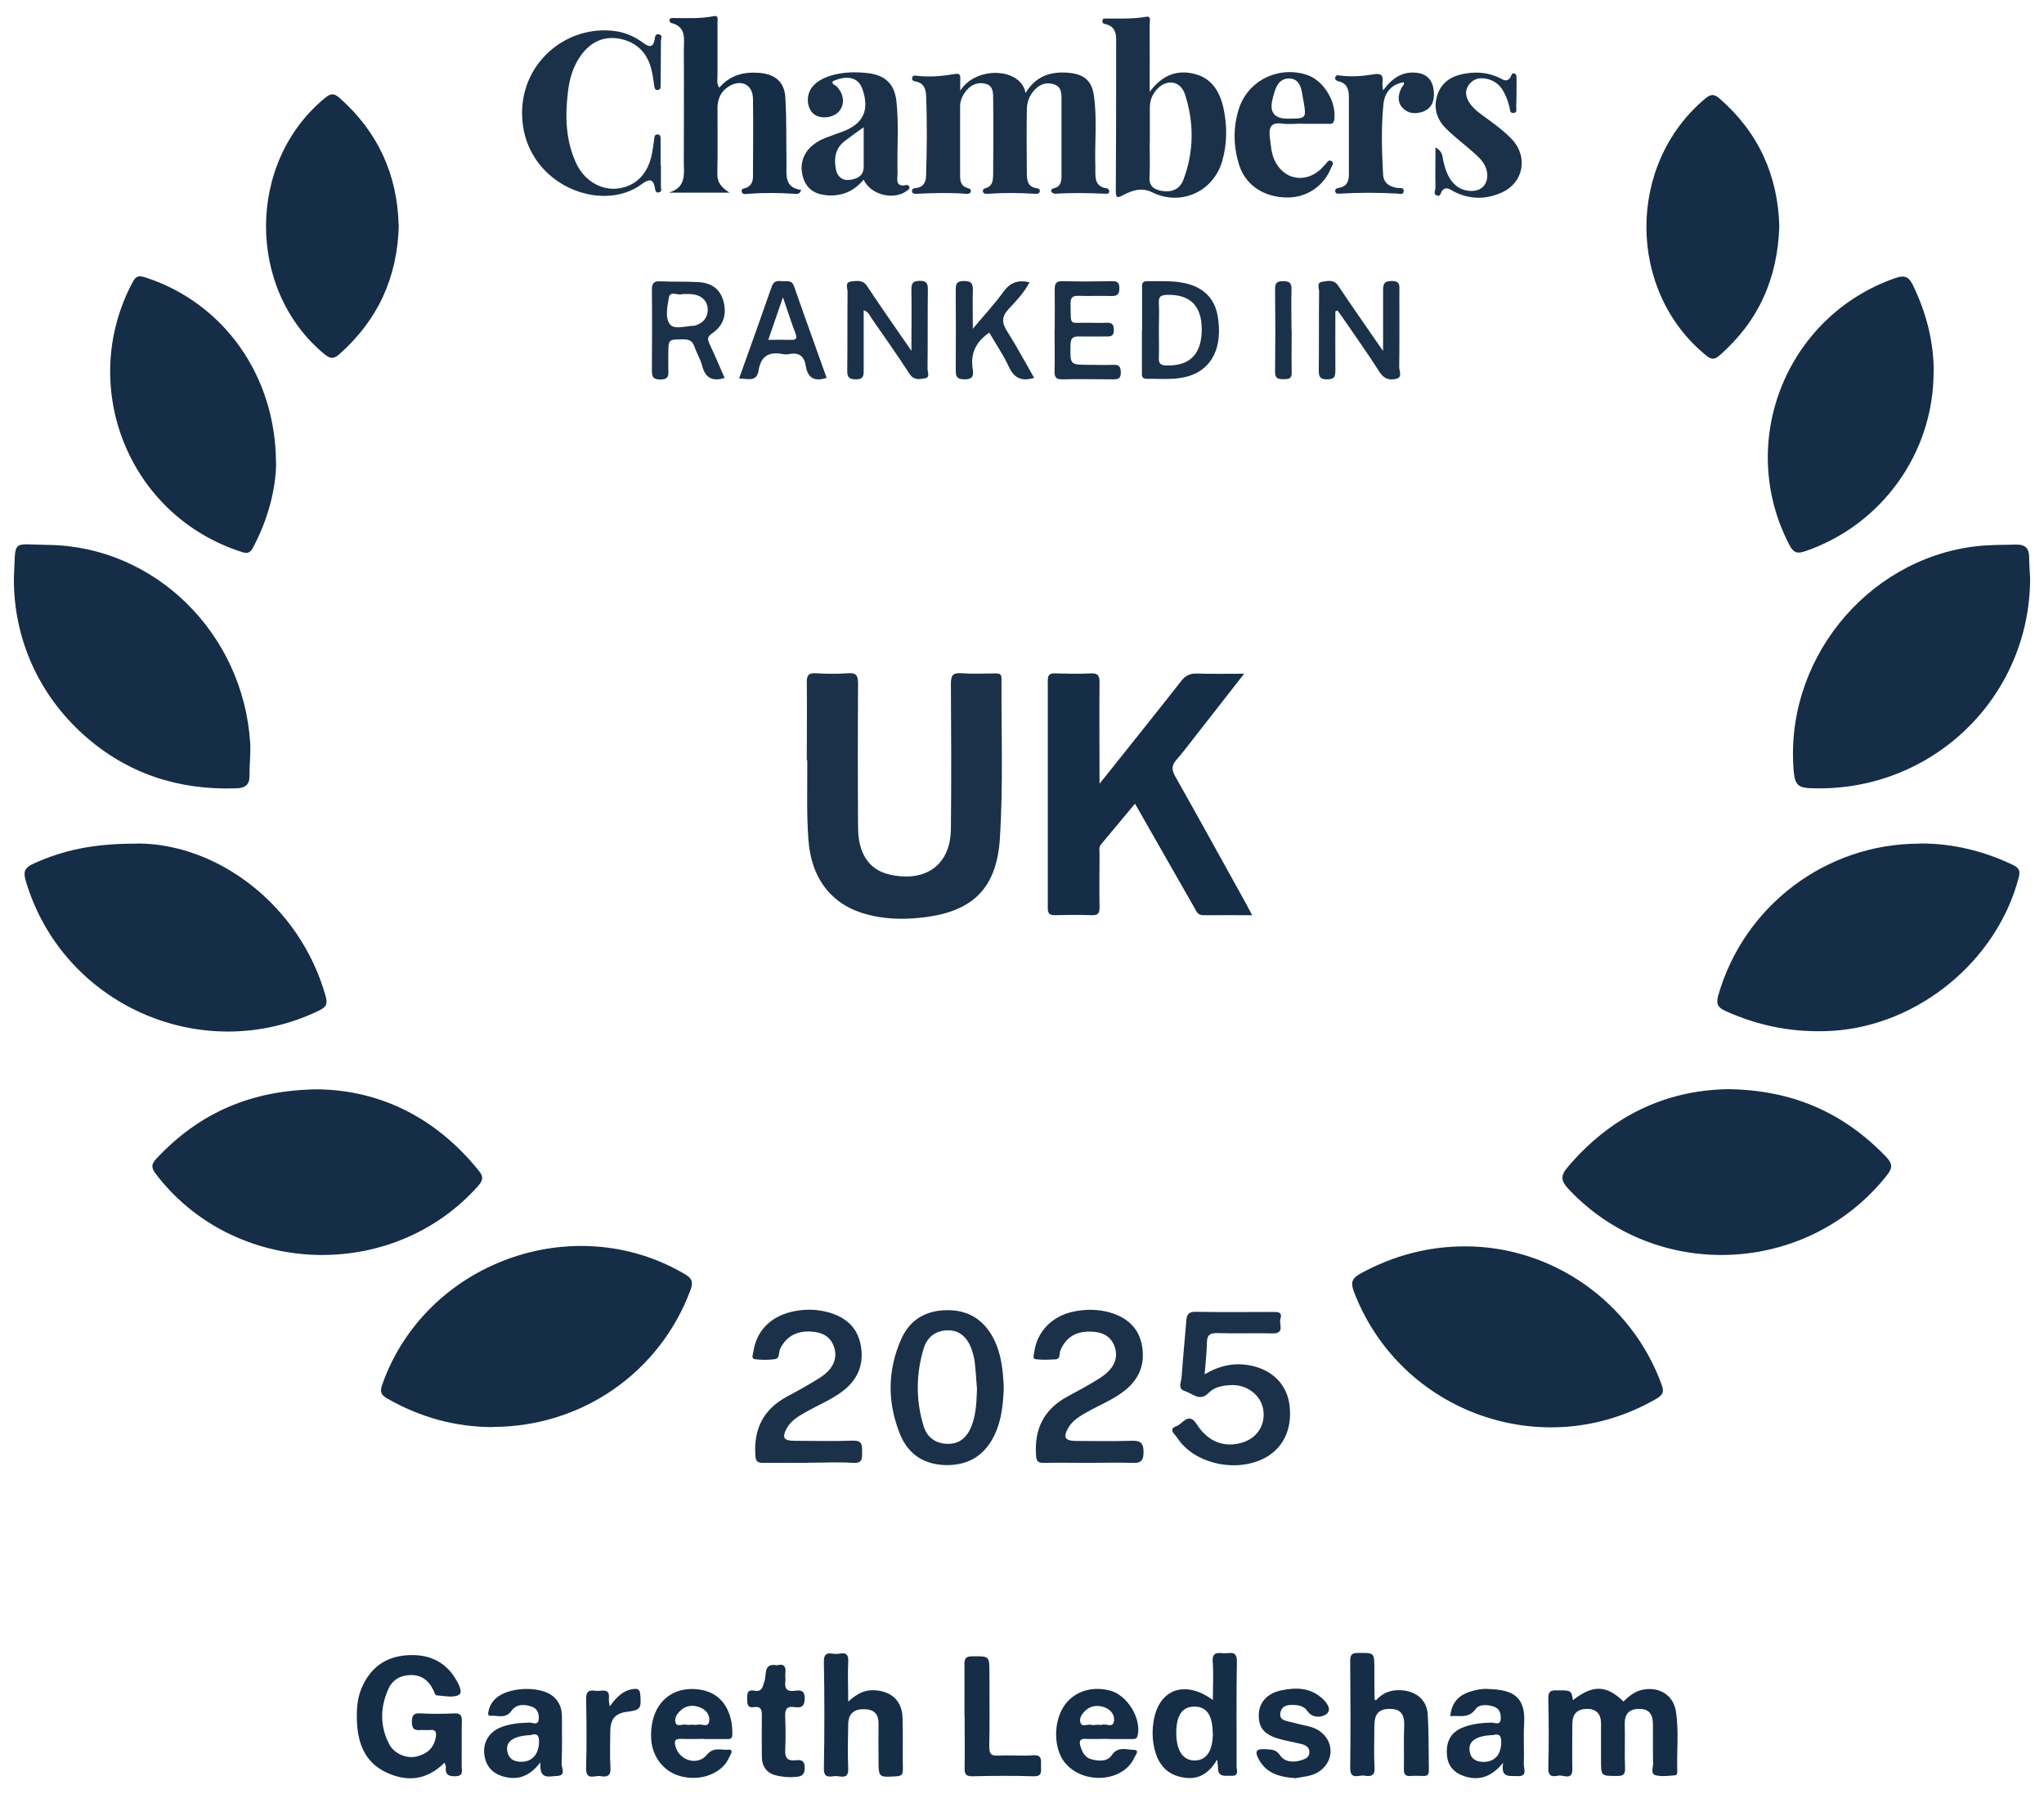 <?xml version="1.0" encoding="UTF-8"?>
<svg id="Layer_2" data-name="Layer 2" xmlns="http://www.w3.org/2000/svg" viewBox="0 0 126.8 111.3">
  <defs>
    <style>
      .cls-1 {
        fill: #152d47;
      }

      .cls-1, .cls-2 {
        stroke-width: 0px;
      }

      .cls-2 {
        fill: #1a3149;
      }
    </style>
  </defs>
  <path class="cls-1" d="M.86,35.88c.13-2.48-.21-2.11,2.11-2.08,6.63.07,12.12,5.48,12.55,12.28.04.67-.05,1.33-.04,1.99.01.64-.27.81-.84.83-3.57.12-6.75-.91-9.43-3.3-2.82-2.52-4.36-5.99-4.35-9.71Z"/>
  <path class="cls-1" d="M125.94,35.88c-.02,7.45-6.18,13.32-13.65,13.01-.62-.03-.92-.15-1-.9-.69-6.86,4.4-13.27,11.25-14.1.83-.1,1.66-.09,2.49-.11.62-.02.85.23.85.81,0,.43.04.85.06,1.28Z"/>
  <path class="cls-1" d="M30.58,88.52c-2.33,0-4.49-.6-6.52-1.75-.39-.22-.52-.4-.35-.88,2.67-7.57,11.86-10.93,18.77-6.86.45.26.54.5.35,1-1.9,5.11-6.75,8.48-12.26,8.48Z"/>
  <path class="cls-1" d="M107.21,67.56c4.01.05,7.17,1.47,9.79,4.19.41.43.42.7.04,1.17-4.94,6.22-14.34,6.61-19.75.82-.45-.49-.5-.8-.05-1.33,2.67-3.16,6.05-4.79,9.97-4.85Z"/>
  <path class="cls-1" d="M19.79,67.57c3.84.08,7.25,1.76,9.89,5.02.29.35.33.57,0,.95-5.33,6.03-15.15,5.67-20.02-.73-.3-.39-.27-.61.05-.95,2.64-2.81,5.86-4.27,10.09-4.29Z"/>
  <path class="cls-1" d="M119.08,52.32c2.03-.01,3.94.45,5.77,1.32.38.18.5.34.38.8-1.35,5.16-6.23,9.17-11.55,9.5-2.33.14-4.52-.27-6.64-1.23-.46-.21-.6-.42-.45-.96,1.59-5.56,6.68-9.42,12.48-9.42Z"/>
  <path class="cls-1" d="M90.9,77.31c5.43,0,10.33,3.48,12.18,8.58.17.46.07.64-.34.88-6.96,4.04-15.88.87-18.75-6.65-.23-.61-.09-.85.44-1.14,2.02-1.1,4.17-1.67,6.47-1.67Z"/>
  <path class="cls-1" d="M8.5,52.32c5.02,0,10.1,3.84,11.69,9.43.14.48.09.7-.39.93-7.24,3.51-15.95-.35-18.21-8.07-.17-.59-.02-.81.51-1.05,1.78-.8,3.63-1.24,6.39-1.23Z"/>
  <path class="cls-1" d="M119.95,23.08c0,5.02-3.22,9.49-7.96,11.11-.49.17-.73.11-.98-.38-3.33-6.36-.22-14.2,6.56-16.56.61-.21.85-.08,1.12.48.82,1.71,1.27,3.48,1.27,5.35Z"/>
  <path class="cls-1" d="M17.13,28.73c-.02,1.59-.49,3.46-1.42,5.21-.17.32-.31.43-.71.3-7.09-2.27-10.2-10.35-6.76-16.76.21-.39.4-.39.78-.27,4.81,1.55,8.1,6.06,8.1,11.53Z"/>
  <path class="cls-1" d="M68.23,48.59c1.77-2.22,3.42-4.27,5.04-6.34.28-.36.57-.49,1.02-.47.92.03,1.83.01,2.89.01-1.05,1.35-2.02,2.59-3,3.84-.4.51-.78,1.02-1.2,1.5-.29.33-.31.6-.09,1,1.48,2.62,2.93,5.26,4.39,7.89.12.22.24.45.4.75-1.07,0-2.05-.01-3.04,0-.35,0-.42-.25-.55-.47-1.21-2.12-2.42-4.24-3.68-6.45-.72.87-1.42,1.7-2.11,2.53-.15.18-.09.41-.09.62,0,1.09-.02,2.19,0,3.28,0,.37-.09.5-.48.49-.76-.03-1.52-.02-2.28,0-.34,0-.45-.1-.45-.44,0-4.71,0-9.41,0-14.12,0-.35.12-.45.45-.44.74.02,1.48.04,2.21,0,.46-.02.55.14.55.57-.02,2.02,0,4.03,0,6.25Z"/>
  <path class="cls-2" d="M50.05,47.17c0-1.62.02-3.23,0-4.85,0-.44.11-.58.56-.56.66.04,1.33.05,2,0,.52-.04.62.16.62.64-.02,2.97-.02,5.94,0,8.91,0,1.58.64,2.61,1.89,2.92,2.18.53,3.85-.47,3.87-2.83.03-2.99.02-5.99,0-8.98,0-.53.12-.7.66-.66.69.05,1.38.02,2.07.01.23,0,.42,0,.41.32-.02,3.3.11,6.62-.1,9.91-.21,3.24-1.81,4.64-5.07,4.94-1.07.1-2.14.06-3.18-.22-2.19-.58-3.46-2.22-3.63-4.64-.12-1.64-.06-3.28-.07-4.92Z"/>
  <path class="cls-1" d="M24.74,13.96c-.08,3.26-1.31,5.91-3.7,8.02-.35.31-.56.27-.9,0-4.86-4-4.85-11.92.03-15.91.34-.28.55-.3.89,0,2.4,2.12,3.59,4.78,3.67,7.89Z"/>
  <path class="cls-1" d="M110.38,14.02c-.1,3.28-1.31,5.93-3.71,8.03-.32.28-.52.25-.83,0-4.92-4.01-4.94-11.86-.05-15.94.35-.29.56-.28.88,0,2.44,2.12,3.62,4.8,3.71,7.91Z"/>
  <path class="cls-2" d="M59.55,5.66c.94-1.58,3.79-1.49,4.07.11.65-1.08,1.6-1.36,2.72-1.25.91.09,1.39.49,1.52,1.4.21,1.46.04,2.94.09,4.41.02.58-.13,1.25.75,1.36.04,0,.1.1.11.16.02.12-.07.17-.17.17-1.07-.05-2.13-.07-3.2,0-.07,0-.19-.07-.22-.14-.04-.09.03-.18.14-.2.42-.08.49-.4.49-.75,0-1.62,0-3.23,0-4.85,0-.34-.04-.69-.41-.83-.38-.14-.75-.1-1.08.16-.43.35-.65.82-.66,1.36-.02,1.33-.01,2.66,0,3.99,0,.41.05.83.59.91.12.02.25.07.21.22-.04.14-.18.14-.3.13-.97-.06-1.94-.07-2.92,0-.11,0-.26.02-.3-.12-.04-.15.06-.2.19-.24.41-.12.43-.48.44-.81.01-1.57.02-3.14,0-4.71,0-.36.02-.81-.46-.94-.45-.12-.85.02-1.16.37-.26.29-.43.63-.43,1.03,0,1.43,0,2.85,0,4.28,0,.35.05.67.46.78.12.03.24.08.2.23-.04.14-.18.14-.3.13-1.02-.08-2.04-.05-3.06,0-.12,0-.26.01-.28-.14-.03-.21.14-.2.28-.22.43-.07.58-.36.59-.76.05-1.66.07-3.32,0-4.98-.02-.44-.17-.79-.67-.87-.13-.02-.23-.09-.19-.24.04-.16.18-.12.29-.11.76.09,1.52.03,2.27-.1.31-.05.45-.04.42.31-.01.18,0,.36,0,.76Z"/>
  <path class="cls-1" d="M41.52,11.94c1.11-.34.89-1.23.9-2.01,0-2.26.02-4.52,0-6.78,0-.68.2-1.5-.8-1.73-.04-.01-.09-.11-.09-.17,0-.11.1-.13.21-.13.85,0,1.71.05,2.56-.12.3-.06.2.26.21.42,0,1.09,0,2.19,0,3.28,0,.23-.07.47.11.74.66-.77,1.51-1,2.48-.92.99.08,1.57.56,1.62,1.55.08,1.35.05,2.71.07,4.06,0,.72-.14,1.52.91,1.65-.09.3-.28.25-.43.24-.95-.06-1.9-.07-2.85,0-.15.01-.37.08-.41-.15-.03-.19.18-.17.3-.23.31-.13.4-.4.4-.69,0-1.62.03-3.23,0-4.85-.02-.84-.71-1.19-1.45-.77-.52.3-.75.78-.75,1.37,0,1.36.02,2.71-.01,4.07-.01.59.29.88.76,1.18h-3.72Z"/>
  <path class="cls-2" d="M71.33,5.68c.82-1.08,1.75-1.36,2.79-1.09,1.06.27,1.56,1.11,1.78,2.12.23,1.08.23,2.17-.07,3.25-.53,1.92-2.57,2.85-4.35,1.97-.67-.33-1.24-.12-1.82.18-.33.17-.44.2-.44-.25.02-2.99.02-5.99.02-8.98,0-.59.1-1.24-.73-1.4-.1-.02-.14-.12-.12-.22.03-.13.13-.11.22-.11.83-.01,1.66.04,2.49-.11.35-.06.21.3.22.47.01,1.33,0,2.65,0,4.2ZM71.32,8.85c0,.71.03,1.42-.01,2.13-.03.51.2.73.65.84.67.15,1.22-.04,1.46-.69.65-1.74.66-3.53.09-5.28-.3-.91-1.25-.97-1.84-.19-.24.31-.35.66-.34,1.06,0,.71,0,1.42,0,2.13Z"/>
  <path class="cls-2" d="M74.72,85.25c.98-.57,1.9-.75,2.9-.54,1.34.28,2.24,1.2,2.38,2.49.18,1.54-.47,2.77-1.75,3.34-1.81.8-4.24.18-5.23-1.37-.12-.19-.59-.52-.03-.71.38-.13.74-.93,1.26-.1.68,1.06,1.67,1.44,2.75,1.14.96-.26,1.51-1.08,1.37-2.04-.14-.94-1.05-1.62-2.08-1.54-.48.03-.97.12-1.31.48-.56.57-1,.03-1.47-.11-.48-.14-.23-.56-.21-.86.08-1.16.2-2.32.29-3.48.03-.38.11-.59.58-.58,1.59.03,3.18.01,4.78.01.3,0,.62-.03.48.43-.1.33.3.92-.5.9-1.14-.03-2.28.02-3.42-.02-.47-.01-.63.14-.64.59-.01.61-.08,1.22-.14,1.96Z"/>
  <path class="cls-2" d="M62.27,86.06c-.04,1.03-.13,2.02-.57,2.94-.59,1.24-1.56,1.87-2.93,1.88-1.37,0-2.4-.62-2.92-1.88-.81-1.97-.81-3.99.06-5.94.53-1.2,1.53-1.78,2.83-1.79,1.3-.02,2.27.57,2.88,1.73.51.97.6,2.03.65,3.07ZM60.6,86.07c-.04-.52-.07-1.04-.13-1.56-.03-.28-.11-.56-.2-.83-.29-.79-.81-1.19-1.52-1.16-.76.03-1.25.45-1.46,1.15-.47,1.59-.48,3.19,0,4.77.21.71.73,1.1,1.48,1.12.73.02,1.23-.38,1.52-1.16.28-.75.29-1.54.32-2.32Z"/>
  <path class="cls-2" d="M67.53,90.74c-.93,0-1.86-.02-2.78,0-.38.01-.46-.13-.48-.49-.11-1.64.51-2.86,1.98-3.64.67-.36,1.34-.72,1.98-1.13.85-.54,1.15-1.19.94-1.88-.22-.72-.78-.98-1.47-1-.96-.04-1.58.36-1.92,1.17-.08.19.03.54-.32.55-.4.02-.81.04-1.21-.01-.22-.03-.11-.28-.09-.43.16-1.27,1.1-2.26,2.46-2.53.75-.15,1.51-.15,2.26.07,1.01.3,1.73.91,1.95,1.97.23,1.14-.11,2.11-1.04,2.85-.71.57-1.56.9-2.34,1.34-.46.26-.91.52-1.18.99-.33.58-.21.8.46.81,1.14,0,2.28.03,3.42-.01.55-.02.79.07.79.71,0,.62-.25.68-.75.66-.88-.03-1.76,0-2.64,0Z"/>
  <path class="cls-2" d="M50.14,90.74c-.93,0-1.86-.01-2.78,0-.35,0-.48-.07-.5-.46-.11-1.64.49-2.86,1.96-3.65.69-.37,1.38-.75,2.04-1.17.8-.51,1.1-1.16.9-1.84-.2-.7-.72-.97-1.39-1.02-.95-.08-1.62.32-1.98,1.08-.1.22.01.59-.34.63-.4.05-.81.05-1.21,0-.27-.04-.12-.32-.1-.48.18-1.25,1.04-2.15,2.36-2.46.77-.18,1.55-.18,2.32.04,1.02.29,1.74.9,1.96,1.95.24,1.14-.09,2.11-1.01,2.86-.73.58-1.6.92-2.4,1.38-.46.26-.91.53-1.17,1.01-.3.56-.18.76.46.76,1.21,0,2.43.04,3.64-.01.59-.02.58.27.58.69,0,.41.04.73-.56.69-.92-.06-1.85-.01-2.78-.01Z"/>
  <path class="cls-2" d="M41,10.21c0,.45,0,.9,0,1.36,0,.13.09.3-.11.36-.2.06-.24-.11-.26-.25-.1-.7-.46-.52-.83-.25-2.49,1.84-7.12.04-7.4-4.03-.24-3.43,2.73-5.93,5.84-5.46.63.1,1.17.36,1.68.73.34.25.59.31.69-.21.03-.15.02-.38.27-.33.25.05.12.27.12.41,0,.9-.01,1.81-.02,2.71,0,.14.02.32-.18.33-.19.02-.2-.15-.22-.3-.06-.37-.1-.76-.21-1.12-.29-.98-.97-1.58-1.95-1.76-1-.18-1.81.23-2.4,1.06-.48.68-.7,1.45-.79,2.26-.18,1.51-.14,2.99.51,4.4.51,1.1,1.57,1.71,2.62,1.57,1.1-.16,1.83-.9,2.08-2.13.06-.3.1-.61.14-.91.02-.14.01-.31.21-.31.2,0,.19.17.19.31,0,.52,0,1.05,0,1.57.01,0,.02,0,.03,0Z"/>
  <path class="cls-2" d="M53.57,11.15c-.6.72-1.32,1.01-2.18.97-.69-.04-1.25-.28-1.52-.97-.29-.74-.13-1.51.42-2.03.26-.25.57-.43.9-.56.35-.14.71-.26,1.06-.39,1.3-.47,1.71-1.34,1.25-2.65-.25-.71-.92-.89-1.84-.48-.07.2.13.22.22.3.49.48.55,1.15.15,1.59-.37.4-1.17.47-1.56.13-.44-.37-.48-1.2-.07-1.68.32-.38.74-.57,1.21-.71.74-.21,1.5-.22,2.26-.13,1.06.13,1.62.68,1.74,1.74.16,1.47.03,2.94.07,4.41.01.38-.2.96.59.78.04,0,.12.07.14.12.04.11-.04.16-.12.22-.79.63-2.25.32-2.72-.67ZM53.58,7.89c-.48.34-.84.6-1.19.87-.57.44-.66,1.06-.54,1.72.08.46.39.73.84.68.45-.05.89-.23.89-.81,0-.77,0-1.55,0-2.45Z"/>
  <path class="cls-1" d="M27.57,109.34c-1.11,1.11-2.35,1.2-3.63.59-1.33-.64-1.76-1.84-1.8-3.23-.02-.67.02-1.33.28-1.96.51-1.22,1.4-1.94,2.74-2.06,1.31-.11,2.39.29,3.1,1.45.19.31.47.86.21,1-.37.2-.92.06-1.39.03-.08,0-.15-.22-.21-.35-.27-.57-.72-.9-1.34-.91-.64,0-1.18.27-1.44.87-.51,1.14-.53,2.31.06,3.43.31.59,1.09.91,1.71.75.62-.16,1.05-.5,1.17-1.18.06-.34,0-.5-.37-.46-.19.02-.38-.01-.57,0-.38.04-.53-.06-.54-.49,0-.45.13-.57.56-.54.69.04,1.38.03,2.07,0,.39-.02.48.13.47.49-.02.93,0,1.85-.01,2.78,0,.27.14.62-.4.63-.49.01-.63-.16-.58-.61,0-.04-.03-.09-.08-.23Z"/>
  <path class="cls-1" d="M97.59,105.45c1.23-.96,2.07-.93,3.12.09.36-.34.72-.65,1.25-.74.99-.17,1.84.35,2,1.33.2,1.22.05,2.47.09,3.7,0,.12,0,.28-.13.29-.4.03-.82.09-1.2,0-.35-.09-.16-.49-.17-.75-.02-.81,0-1.62-.01-2.42,0-.58-.22-.97-.88-.95-.62.02-.88.33-.87.95.03.9-.02,1.81.02,2.71.02.42-.13.51-.52.5-.97,0-.97.01-.97-.98,0-.76,0-1.52,0-2.28,0-.56-.27-.9-.86-.9-.61,0-.92.31-.92.93,0,.93-.02,1.85,0,2.78.02.77-.55.37-.86.43-.31.06-.64.11-.63-.45.04-1.45.03-2.9,0-4.35,0-.43.15-.5.53-.49.89,0,.89-.01,1,.6Z"/>
  <path class="cls-2" d="M80.77,7.67c-.4,0-.81.05-1.21,0-.76-.11-.86.26-.78.89.06.45.08.89.26,1.32.55,1.26,1.91,1.54,2.91.6.1-.1.19-.21.29-.31.09-.1.18-.28.34-.19.22.12.05.28,0,.42-.46,1.16-1.54,1.88-2.78,1.85-1.43-.03-2.55-.78-2.94-2.05-.35-1.14-.37-2.3-.01-3.44.56-1.77,2.47-2.7,4.24-2.11,1.04.35,1.84,1.7,1.68,2.78-.05.3-.23.25-.41.25-.52,0-1.05,0-1.57,0ZM79.87,7.36c1.18,0,1.19,0,.98-1.16-.1-.56-.14-1.29-.83-1.33-.76-.04-.93.68-1.08,1.29q-.3,1.2.93,1.2Z"/>
  <path class="cls-2" d="M89.07,9.15c.46.28.4.57.46.81.14.58.31,1.15.79,1.55.47.4,1.26.45,1.64.11.39-.34.41-1.02.03-1.56-.16-.23-.38-.42-.59-.61-.55-.49-1.14-.93-1.67-1.45-.61-.59-.83-1.33-.55-2.15.29-.84.99-1.18,1.8-1.3.71-.11,1.42-.03,2.08.3.19.1.38.23.58.03.12-.11.11-.45.37-.29.1.06.06.34.07.53,0,.5,0,1-.02,1.5,0,.15.08.38-.18.39-.23.01-.2-.21-.24-.37-.09-.37-.22-.72-.42-1.05-.22-.36-.54-.59-.95-.69-.46-.11-.86-.03-1.15.36-.29.4-.18.82.09,1.19.28.39.69.65,1.07.93.54.4,1.07.79,1.53,1.28.99,1.07.71,2.66-.62,3.27-1,.46-2.02.46-3.02-.06-.21-.11-.44-.33-.7-.05-.1.11-.08.38-.32.31-.27-.09-.1-.33-.1-.49-.02-.77,0-1.54,0-2.46Z"/>
  <path class="cls-2" d="M85.79,5.62c.59-.8,1.24-1.22,2.13-1.1.68.09.98.54,1.03,1.17.04.59-.14,1.09-.78,1.27-.43.12-.86.07-1.18-.29-.32-.37-.25-.79-.06-1.2.05-.12.21-.2.15-.37-.69.11-1.18.57-1.26,1.37-.14,1.44-.1,2.89-.02,4.34.03.55.39.77.89.85.15.02.39-.06.39.18,0,.26-.24.18-.38.17-1.19-.07-2.37-.07-3.56,0-.11,0-.26.04-.3-.11-.06-.2.1-.22.24-.25.47-.08.6-.41.6-.83,0-1.59,0-3.19,0-4.78,0-.45-.09-.86-.62-.99-.12-.03-.25-.08-.23-.22.02-.21.21-.16.33-.14.67.08,1.34.04,1.99-.07.53-.1.69.04.61.54-.01.09.01.19.04.45Z"/>
  <path class="cls-1" d="M75.49,109.17c-.58.97-1.29,1.25-2.17,1.07-.91-.18-1.43-.76-1.67-1.64-.18-.66-.19-1.33-.06-1.98.37-1.87,1.96-2.41,3.65-1.17,0-.84.05-1.61-.01-2.37-.05-.64.34-.55.71-.53.35.02.8-.21.79.52-.04,2.16-.01,4.33-.02,6.49,0,.23.18.62-.34.59-.36-.02-.81.12-.81-.49,0-.11-.02-.22-.05-.51ZM75.23,107.51c0-1.07-.35-1.61-1.05-1.65-.81-.04-1.21.5-1.21,1.63,0,1.11.43,1.73,1.17,1.71.72-.02,1.1-.61,1.1-1.7Z"/>
  <path class="cls-1" d="M85.34,105.49c.47-.54,1.07-.72,1.76-.63.83.11,1.42.64,1.47,1.48.07,1.16.05,2.32.07,3.48,0,.24-.08.35-.33.34-.26,0-.52-.02-.78,0-.34.03-.45-.09-.44-.43.02-.9-.02-1.8.02-2.71.02-.63-.18-1.01-.86-1.02-.7-.01-.99.29-.99,1.06,0,.85-.04,1.71.01,2.56.04.55-.25.59-.63.52-.34-.06-.89.31-.88-.5.03-2.21.02-4.41,0-6.62,0-.36.09-.49.48-.49,1.02-.01,1.02-.03,1.02,1,0,.62,0,1.23.01,1.85,0,.02.02.03.08.1Z"/>
  <path class="cls-1" d="M52.61,105.56c.57-.53,1.08-.77,1.72-.71,1,.08,1.63.68,1.66,1.69.03,1.07,0,2.14.02,3.21,0,.28-.05.41-.38.43-1.13.07-1.13.09-1.13-1.04,0-.74-.01-1.47,0-2.21.01-.59-.26-.89-.84-.91-.65-.03-1.02.26-1.04.89-.02.93-.04,1.86,0,2.78.03.75-.5.45-.83.48-.33.03-.69.14-.68-.47.04-2.21.04-4.42,0-6.63-.01-.62.35-.52.68-.48.32.04.87-.29.83.47-.04.78,0,1.56,0,2.52Z"/>
  <path class="cls-1" d="M33.54,109.3c-.71.92-1.43,1.13-2.3.9-.72-.2-1.12-.68-1.2-1.41-.07-.7.28-1.31.94-1.61.59-.26,1.23-.31,1.88-.33.19,0,.52.2.56-.2.03-.32-.06-.64-.39-.77-.47-.19-1-.19-1.3.24-.37.52-.85.27-1.28.31-.22.02-.17-.18-.14-.31.07-.31.22-.57.46-.78.75-.69,2.67-.78,3.49-.16.43.33.6.78.6,1.3,0,.97.02,1.95-.02,2.92-.01.26.31.74-.29.76-.46.01-1.12.29-1.02-.85ZM32.96,107.62c-1.05.05-1.56.36-1.5.93.06.54.42.75.94.73.66-.03,1.03-.51,1.04-1.25,0-.39-.12-.52-.48-.42Z"/>
  <path class="cls-1" d="M89.97,106.44c.09-.93.63-1.36,1.4-1.56.27-.07.56-.13.85-.12,1.32.05,2.46.23,2.33,2.17-.05.83.01,1.66-.02,2.5-.01.28.26.78-.41.74-.46-.03-1.04.15-.87-.83-.68.83-1.42,1.13-2.34.86-.68-.21-1.1-.63-1.15-1.36-.06-.81.24-1.37.94-1.67.58-.24,1.19-.3,1.81-.32.21,0,.57.2.59-.24.02-.35-.09-.66-.48-.77-.39-.11-.86-.13-1.07.16-.45.63-1.02.39-1.59.45ZM92.65,107.62c-1.02.04-1.52.34-1.49.9.03.55.38.78.91.77.68-.02,1.06-.48,1.06-1.24,0-.39-.13-.53-.48-.43Z"/>
  <path class="cls-1" d="M68.77,107.86c-.48,0-.95.02-1.43,0-.36-.02-.4.16-.32.44.11.38.29.73.7.83.44.11.97.16,1.25-.26.38-.56.89-.34,1.35-.33.42.01.11.34.06.46-.68,1.56-3.21,1.73-4.34.31-.67-.85-.7-2.43-.07-3.43.59-.93,1.69-1.32,2.88-1.02,1.08.27,1.98,1.75,1.72,2.8-.06.25-.22.2-.37.21-.48,0-.95,0-1.43,0ZM68.04,106.98c.12,0,.24.03.35,0,.24-.07.64.21.71-.19.08-.4-.19-.74-.56-.88-.38-.14-.8-.14-1.14.14-.24.2-.47.49-.38.79.09.32.44.09.67.15.11.03.23,0,.35,0Z"/>
  <path class="cls-1" d="M43.7,107.86c-.48,0-.95.02-1.43,0-.45-.02-.45.18-.35.52.26.84,1.37,1.16,1.93.47.42-.52.9-.27,1.36-.32.22-.02.2.15.12.29-.11.21-.2.43-.35.61-.65.78-1.87,1.06-2.94.69-.92-.31-1.57-1.19-1.64-2.21-.13-2.1,1.16-3.4,3.05-3.1,1.37.21,2.02,1.39,1.98,2.79,0,.3-.2.27-.38.27-.45,0-.9,0-1.36,0ZM42.92,106.98c.12,0,.24.03.35,0,.24-.07.64.2.72-.18.08-.4-.18-.74-.56-.89-.38-.15-.79-.15-1.14.13-.24.2-.47.48-.39.79.08.33.44.09.67.15.11.03.23,0,.35,0Z"/>
  <path class="cls-2" d="M53.58,19.26c0,1.26,0,2.49,0,3.71,0,.35-.02.56-.48.56-.46,0-.55-.16-.54-.58.02-1.62,0-3.23.02-4.85,0-.22-.19-.59.22-.64.35-.04.73-.12,1,.3.85,1.29,1.74,2.55,2.74,4,0-1.4.02-2.61,0-3.82,0-.42.13-.51.52-.52.43,0,.5.16.5.54-.02,1.64,0,3.28-.02,4.92,0,.2.18.54-.17.59-.32.05-.68.13-.94-.27-.75-1.15-1.54-2.28-2.33-3.41-.13-.18-.19-.43-.52-.55Z"/>
  <path class="cls-2" d="M82.84,19.32c0,1.23-.01,2.46,0,3.68,0,.39-.09.53-.51.53-.41,0-.52-.13-.52-.53.02-1.64,0-3.28.02-4.92,0-.21-.16-.55.18-.6.35-.05.74-.17,1.02.26.8,1.21,1.64,2.39,2.46,3.59.06.09.13.19.31.44,0-1.34,0-2.52,0-3.69,0-.4,0-.65.54-.65.55,0,.47.32.47.64,0,1.57.01,3.14-.01,4.71,0,.24.22.62-.19.72-.4.09-.74.02-1.02-.41-.74-1.16-1.54-2.28-2.32-3.42-.09-.13-.19-.26-.29-.4-.05.01-.1.03-.14.04Z"/>
  <path class="cls-2" d="M44.96,23.44c-.78.25-1.21-.01-1.4-.75-.11-.41-.34-.78-.48-1.19-.12-.35-.32-.45-.68-.45-.94,0-.94-.02-.94.95,0,.31-.01.62,0,.93.02.36.02.61-.5.61-.49,0-.52-.22-.52-.6.01-1.64.02-3.28,0-4.92,0-.42.08-.6.54-.57.78.04,1.57,0,2.35.05.75.04,1.32.38,1.54,1.15.23.82.03,1.53-.67,2.01-.32.22-.33.37-.18.68.32.68.62,1.38.94,2.12ZM42.32,18.24c-.23.13-.75-.26-.83.24-.09.54-.25,1.24.08,1.65.26.32.94.1,1.43.08.16,0,.32-.09.46-.17.5-.29.6-1.07.19-1.48-.35-.35-.82-.33-1.33-.32Z"/>
  <path class="cls-1" d="M80.38,110.3c-.98-.07-1.81-.28-2.29-1.17-.21-.39-.26-.67.35-.63.37.03.69-.03.97.38.28.42.81.46,1.3.31.25-.08.51-.16.52-.5,0-.33-.25-.45-.5-.51-.46-.12-.93-.19-1.38-.32-.95-.27-1.29-.71-1.26-1.54.03-.74.55-1.3,1.4-1.47.89-.19,1.76-.17,2.49.46.29.25.67.7.32,1-.23.2-.86.32-1.19-.17-.16-.24-.41-.34-.66-.37-.41-.04-.89-.05-1.01.42-.14.55.39.55.73.65.41.12.84.18,1.24.31.7.24,1.14.84,1.13,1.49-.01.67-.5,1.28-1.23,1.48-.32.09-.65.12-.91.17Z"/>
  <path class="cls-1" d="M59.83,106.43c0-1.07.01-2.14,0-3.21,0-.37.11-.48.48-.48,1.07-.01,1.07-.03,1.07,1.05,0,1.52.02,3.04-.01,4.56,0,.45.12.57.56.55.71-.04,1.43.03,2.14-.02.61-.05.5.33.51.68,0,.33.08.64-.47.62-1.26-.04-2.52-.03-3.78,0-.43.01-.5-.16-.49-.53.02-1.07,0-2.14,0-3.21Z"/>
  <path class="cls-2" d="M70.85,20.5c0-.86,0-1.71,0-2.57,0-.23-.06-.49.32-.49.9.02,1.81-.07,2.69.22.97.32,1.53,1,1.69,2,.29,1.85-.33,3.17-1.72,3.64-.88.3-1.79.18-2.69.2-.34,0-.3-.23-.3-.44,0-.86,0-1.71,0-2.57ZM71.89,20.48c0,.57.02,1.14,0,1.71-.02.39.13.47.49.48,1.45.03,2.18-.72,2.17-2.27-.01-1.45-.74-2.15-2.16-2.11-.36.01-.52.1-.5.48.03.57,0,1.14,0,1.71Z"/>
  <path class="cls-2" d="M64.14,23.44c-.78.24-1.24,0-1.56-.7-.34-.73-.8-1.4-1.21-2.11-.8.55-1.18,1.26-1.03,2.23.05.36.08.68-.51.67-.55,0-.54-.26-.54-.65.01-1.61.01-3.23,0-4.84,0-.37,0-.61.51-.61.54,0,.56.24.55.65-.02.7,0,1.4,0,2.31.73-.87,1.36-1.54,1.89-2.28.42-.58.9-.77,1.63-.6-.34.64-.82,1.15-1.29,1.65-.47.49-.43.88-.09,1.41.59.93,1.11,1.91,1.67,2.88Z"/>
  <path class="cls-2" d="M65.43,20.48c0-.83.01-1.66,0-2.49,0-.37.05-.56.49-.55,1.02.03,2.04.02,3.06,0,.33,0,.46.08.46.44,0,.38-.13.49-.5.48-.66-.02-1.33.01-2-.01-.4-.02-.54.1-.53.51.04,1.42-.13,1.13,1.1,1.16.36,0,.71.02,1.07,0,.34-.02.52.04.52.45,0,.39-.2.41-.49.4-.55,0-1.09.01-1.64,0-.37-.01-.55.06-.56.5-.03,1.27-.05,1.26,1.21,1.26.48,0,.95.02,1.43,0,.38-.02.48.12.48.49,0,.39-.19.41-.48.41-1.05,0-2.09-.03-3.14,0-.44.01-.5-.17-.49-.54.02-.83,0-1.66,0-2.49Z"/>
  <path class="cls-2" d="M51.28,23.44c-.74.24-1.17.02-1.29-.73-.09-.59-.41-.87-1.02-.75-.14.03-.29.03-.43,0-.84-.16-1.34.13-1.48,1.01-.11.76-.69.51-1.21.51.69-1.93,1.37-3.82,2.03-5.72.12-.33.33-.35.61-.32.29.03.62-.11.77.32.66,1.9,1.35,3.79,2.02,5.68ZM47.67,21.08c.5,0,.92-.01,1.34,0,.32.01.49-.02.33-.42-.26-.67-.47-1.36-.77-2.22-.33.97-.61,1.77-.91,2.64Z"/>
  <path class="cls-1" d="M48.22,103.29c.42-.11.55.09.5.49-.02.16.02.33,0,.5-.06.45.08.66.57.6.32-.04.63-.08.63.46,0,.52-.22.61-.63.55-.49-.08-.6.15-.58.6.03.69.03,1.38,0,2.07-.02.45.13.68.61.63.32-.03.59-.05.6.44,0,.45-.16.56-.56.59-.41.04-.81,0-1.2-.09-.61-.14-.9-.57-.9-1.19,0-.85-.01-1.71,0-2.56,0-.36-.08-.55-.47-.49-.43.07-.44-.2-.44-.51,0-.32,0-.59.44-.51.51.1.52-.26.64-.61.13-.39-.08-1.14.79-.96Z"/>
  <path class="cls-1" d="M37.83,105.84c.41-.56.81-.98,1.44-1.07.3-.04.42.01.45.35.07.86.01.95-.81,1.06-.73.09-1.04.44-1.05,1.18,0,.76-.04,1.52.01,2.28.04.55-.24.6-.63.53-.34-.06-.9.31-.88-.5.04-1.42.03-2.85,0-4.27-.01-.47.16-.59.57-.52.35.06.94-.26.84.53-.01.11.03.22.06.45Z"/>
  <path class="cls-2" d="M80.13,20.51c0,.86-.02,1.71,0,2.57.02.43-.19.44-.52.44-.34,0-.51-.05-.51-.46.02-1.71.02-3.42,0-5.13,0-.37.11-.49.48-.49.38,0,.55.08.54.51-.03.85,0,1.71,0,2.57Z"/>
</svg>